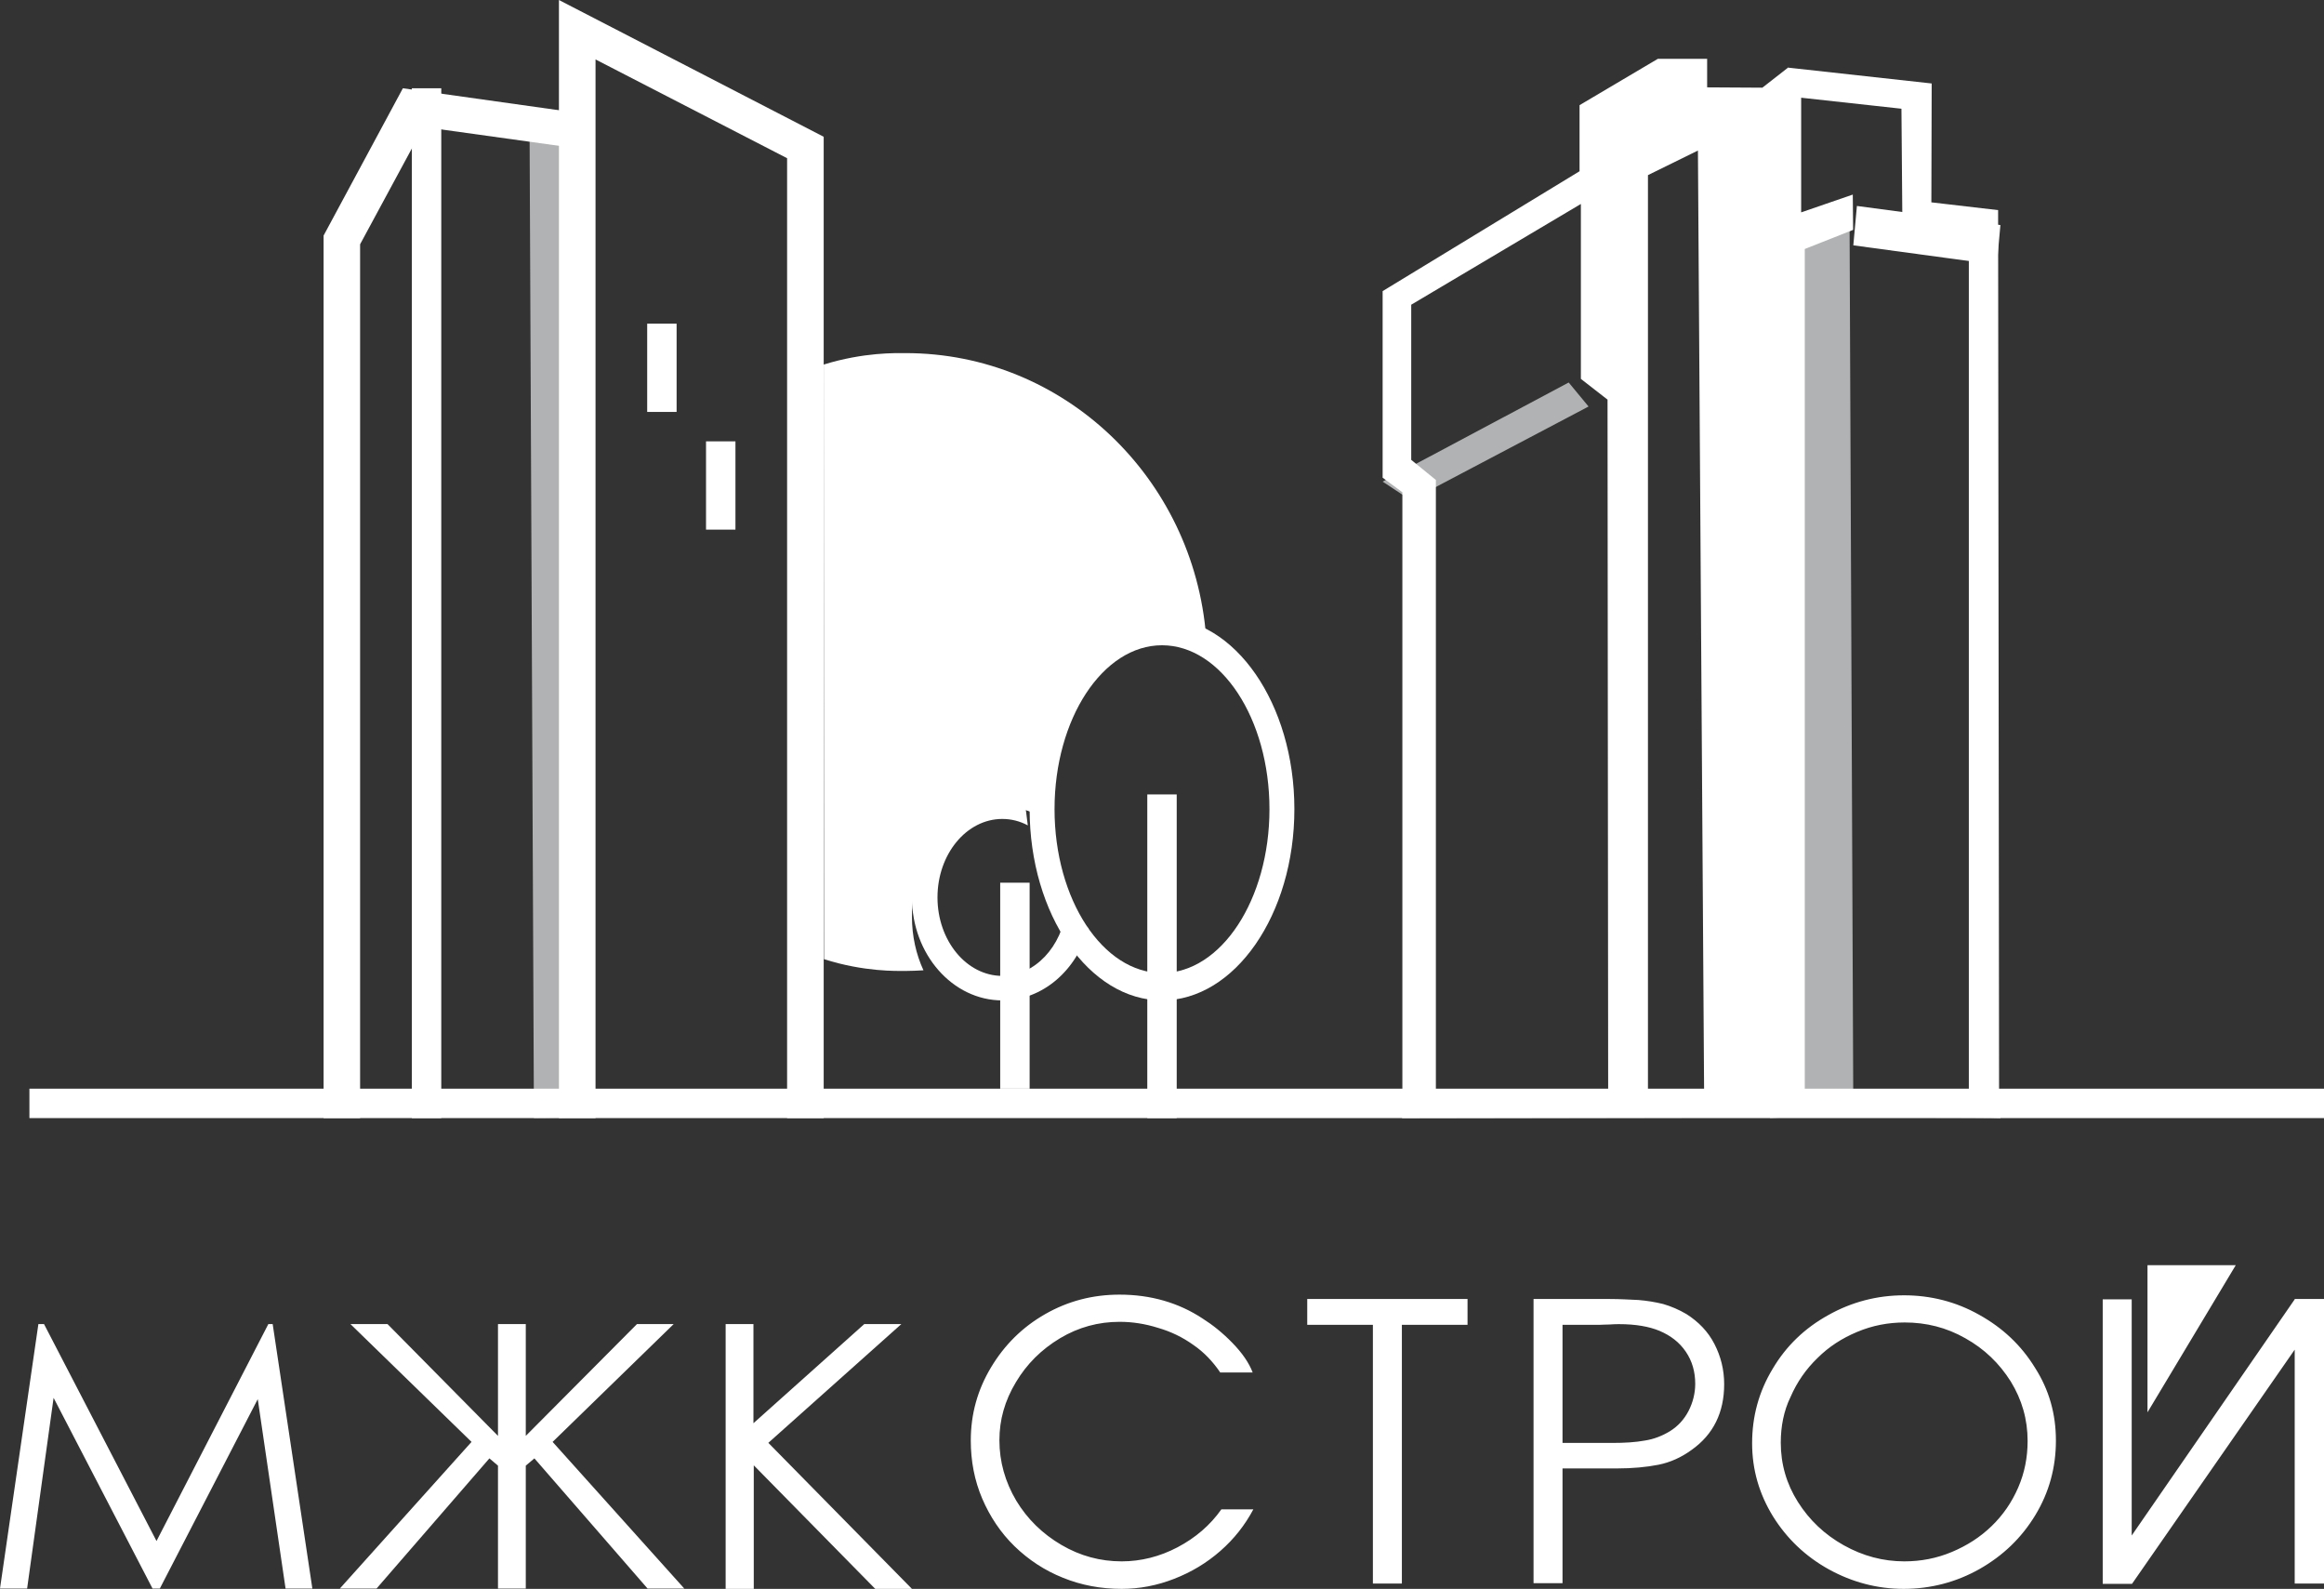 <?xml version="1.0" encoding="UTF-8"?> <svg xmlns="http://www.w3.org/2000/svg" width="79" height="54" viewBox="0 0 79 54" fill="none"><rect x="0" y="0" width="79" height="54" fill="#333333" stroke="none"/><path d="M39.424 21.22C39.978 21.22 40.511 21.375 41 21.643C40.576 16.243 36.163 12.001 30.783 12.001C30.456 12.001 29.37 11.967 28 12.39L28.011 32.599C29.38 33.033 30.478 32.999 30.783 32.999C30.989 32.999 31.196 32.988 31.391 32.977C31.141 32.432 31 31.819 31 31.151C31 29.091 32.38 27.41 34.076 27.41C34.5 27.41 34.902 27.51 35.272 27.7C35.25 27.466 35.239 27.232 35.239 26.998C35.239 23.803 37.109 21.22 39.424 21.22Z" fill="white"></path><path fill-rule="evenodd" clip-rule="evenodd" d="M47 16.368L53.325 13L54 13.816L47.956 17L47 16.368Z" fill="#B1B2B3"></path><path fill-rule="evenodd" clip-rule="evenodd" d="M19.849 4.298L18 4L18.15 38C18.15 38 20.056 38 19.999 37.912C19.941 37.845 19.849 4.298 19.849 4.298Z" fill="#B1B2B3"></path><path fill-rule="evenodd" clip-rule="evenodd" d="M76 43L73 48V43H76Z" fill="white"></path><path fill-rule="evenodd" clip-rule="evenodd" d="M63 37.845L60.17 38L60.104 12.477L60 7.676L60.626 7.565L62.87 7L63 37.845Z" fill="#B1B2B3"></path><path fill-rule="evenodd" clip-rule="evenodd" d="M64.669 7.747L66.927 7.989V37.438H61.35V8.462L62.993 7.813L62.982 6.613L61.227 7.218V3.321L64.636 3.695M68 38L67.955 37.449L67.922 7.141L65.653 6.877L65.664 2.837L60.769 2.297V2.308L59.908 2.98L58.031 2.969V2H56.354L53.694 3.574V5.82L47 9.894V16.235L47.671 16.73V37.438C47.671 38.033 47.659 38 47.659 38C47.659 38 67.508 37.956 68 38ZM48.81 16.312L47.972 15.629V10.356L53.739 6.932V12.877L54.645 13.582L54.667 37.438H56.019V5.952L57.718 5.116L57.93 37.438H52.923H50.632H48.81V16.312Z" fill="white"></path><path fill-rule="evenodd" clip-rule="evenodd" d="M24.656 45H25.612V48.37L29.38 45H30.64L26.118 49.037L31 54H29.752L25.623 49.801V54H24.667V45H24.656ZM17.873 49.812V53.989H16.928V49.812L16.636 49.565L12.8 53.989H11.552L16.029 49.005L11.912 45H13.172L16.928 48.8V45H17.873V48.8L21.653 45H22.901L18.785 49.005L23.261 53.989H22.013L18.166 49.565L17.873 49.812ZM0 53.989L1.305 45H1.496L5.32 52.374L9.122 45H9.269L10.618 53.989H9.707L8.762 47.551L5.433 53.989H5.185L1.822 47.508L0.922 53.989H0Z" fill="white"></path><path fill-rule="evenodd" clip-rule="evenodd" d="M78.004 45.87L72.474 53.829H71.478V44.16H72.463V52.187L78.004 44.16V45.87ZM78.004 44.148H79V53.818H78.004V45.311V44.148ZM60.534 49.029C60.534 49.758 60.728 50.431 61.117 51.047C61.507 51.663 62.022 52.153 62.675 52.518C63.327 52.883 64.014 53.065 64.735 53.065C65.296 53.065 65.834 52.962 66.349 52.746C66.865 52.529 67.311 52.244 67.7 51.868C68.09 51.491 68.387 51.058 68.605 50.556C68.822 50.055 68.925 49.53 68.925 48.971C68.925 48.242 68.731 47.569 68.353 46.953C67.964 46.337 67.46 45.847 66.807 45.482C66.166 45.117 65.479 44.946 64.747 44.946C64.186 44.946 63.648 45.049 63.132 45.266C62.617 45.482 62.171 45.767 61.782 46.155C61.392 46.531 61.083 46.976 60.866 47.478C60.637 47.945 60.534 48.481 60.534 49.029ZM69.887 48.96C69.887 49.872 69.658 50.716 69.189 51.491C68.719 52.267 68.09 52.871 67.288 53.327C66.498 53.772 65.628 54 64.712 54C63.808 54 62.961 53.772 62.171 53.339C61.369 52.894 60.74 52.29 60.27 51.537C59.801 50.773 59.56 49.952 59.56 49.051C59.56 48.139 59.789 47.295 60.259 46.52C60.717 45.745 61.346 45.14 62.148 44.696C62.938 44.251 63.808 44.023 64.724 44.023C65.628 44.023 66.487 44.239 67.277 44.684C68.078 45.129 68.708 45.722 69.177 46.486C69.658 47.238 69.887 48.059 69.887 48.96ZM54.798 49.04C55.233 49.04 55.599 49.017 55.908 48.96C56.218 48.914 56.504 48.8 56.767 48.641C57.042 48.47 57.248 48.242 57.397 47.957C57.545 47.672 57.626 47.352 57.626 47.033C57.626 46.623 57.523 46.258 57.305 45.938C57.088 45.619 56.79 45.391 56.412 45.231C56.057 45.083 55.599 45.003 55.038 45.003C54.97 45.003 54.855 45.003 54.706 45.015C54.557 45.015 54.443 45.026 54.374 45.026H53.115V49.04H54.798ZM52.142 44.148H54.706C55.084 44.148 55.405 44.171 55.691 44.182C55.977 44.205 56.263 44.251 56.538 44.319C56.813 44.399 57.076 44.513 57.328 44.661C57.74 44.924 58.061 45.254 58.278 45.676C58.496 46.098 58.61 46.554 58.61 47.044C58.61 48.002 58.244 48.755 57.5 49.279C57.156 49.53 56.779 49.701 56.378 49.781C55.977 49.861 55.496 49.907 54.958 49.907H53.115V53.806H52.13V44.148H52.142ZM46.669 45.026H44.437V44.148H49.886V45.026H47.654V53.818H46.669V45.026ZM41.472 46.634C41.231 46.281 40.934 45.961 40.567 45.71C40.201 45.448 39.8 45.254 39.365 45.129C38.93 44.992 38.495 44.924 38.06 44.924C37.339 44.924 36.663 45.106 36.034 45.482C35.404 45.859 34.9 46.36 34.534 46.976C34.156 47.603 33.973 48.253 33.973 48.949C33.973 49.678 34.168 50.363 34.545 51.001C34.923 51.628 35.438 52.13 36.08 52.506C36.721 52.883 37.408 53.065 38.129 53.065C38.782 53.065 39.423 52.905 40.029 52.586C40.636 52.267 41.14 51.834 41.518 51.298H42.605C42.319 51.834 41.953 52.301 41.483 52.712C41.014 53.122 40.499 53.43 39.915 53.658C39.331 53.886 38.736 54 38.129 54C37.419 54 36.755 53.875 36.137 53.624C35.507 53.373 34.958 53.008 34.488 52.552C34.019 52.096 33.653 51.548 33.389 50.933C33.126 50.317 33 49.656 33 48.96C33 48.059 33.229 47.238 33.687 46.474C34.145 45.71 34.752 45.106 35.53 44.661C36.309 44.217 37.144 44 38.06 44C39.114 44 40.064 44.274 40.877 44.81C41.22 45.026 41.563 45.3 41.895 45.642C42.227 45.984 42.456 46.315 42.582 46.645H41.472V46.634Z" fill="white"></path><path fill-rule="evenodd" clip-rule="evenodd" d="M67.878 9L63 8.338L63.122 7L68 7.65L67.878 9Z" fill="white"></path><path d="M28 38H26.756V5.377L20.244 2.02V38H19V0L28 4.648V38Z" fill="white"></path><path d="M23 11H22V14H23V11Z" fill="white"></path><path d="M25 15H24V18H25V15Z" fill="white"></path><path d="M39.5 34C37.022 34 35 31.081 35 27.5C35 23.919 37.022 21 39.5 21C41.978 21 44 23.919 44 27.5C44 31.081 41.978 34 39.5 34ZM39.5 21.93C37.488 21.93 35.847 24.43 35.847 27.5C35.847 30.57 37.488 33.07 39.5 33.07C41.512 33.07 43.153 30.57 43.153 27.5C43.153 24.43 41.512 21.93 39.5 21.93Z" fill="white"></path><path d="M40 27H39V38H40V27Z" fill="white"></path><path d="M34.819 27.104C34.581 27.031 34.331 27 34.071 27C32.378 27 31 28.573 31 30.5C31 32.427 32.378 34 34.071 34C35.449 34 36.609 32.969 37 31.552L36.251 30.885C36.099 32.177 35.177 33.167 34.071 33.167C32.855 33.167 31.868 31.969 31.868 30.5C31.868 29.031 32.855 27.833 34.071 27.833C34.374 27.833 34.667 27.906 34.938 28.052L34.819 27.104Z" fill="white"></path><path d="M35 30H34V37H35V30Z" fill="white"></path><path d="M12.241 38H11V8.006L13.695 3L20 3.887L19.82 5.07L14.395 4.315L12.241 8.302V38Z" fill="white"></path><path d="M15 3H14V38H15V3Z" fill="white"></path><path d="M79 37H1V38H79V37Z" fill="white"></path></svg> 